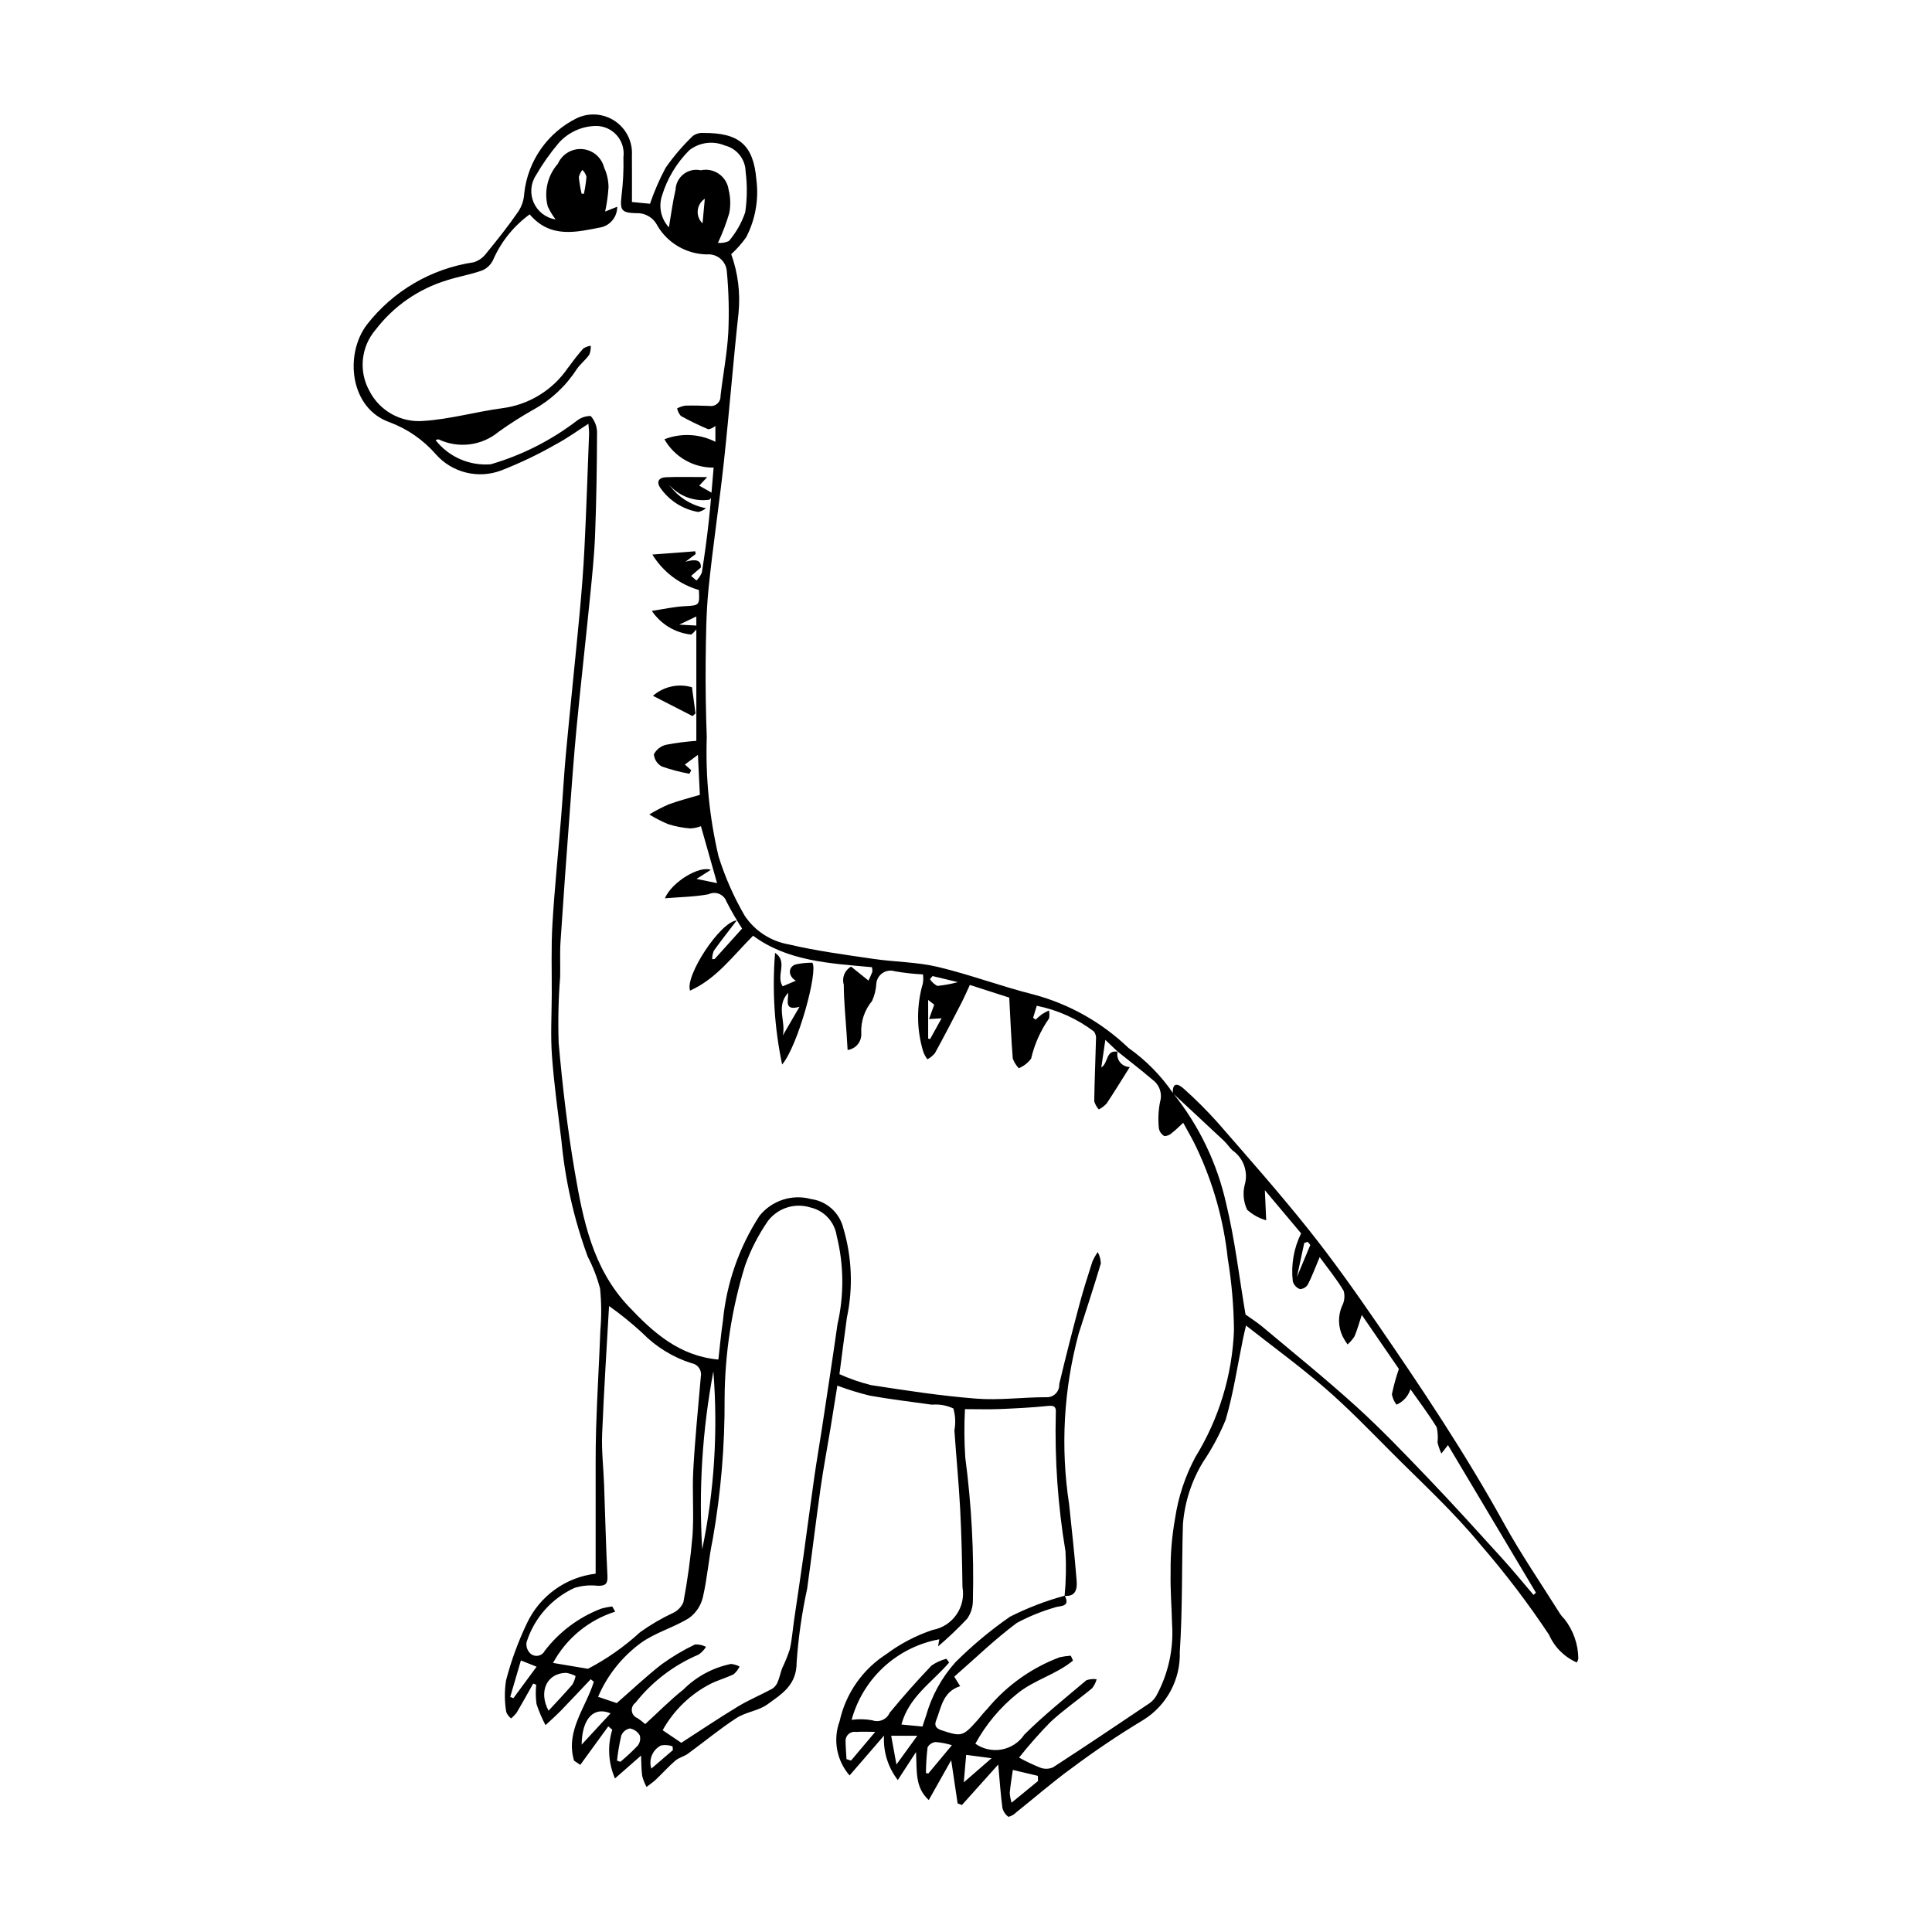 <?xml version="1.0" encoding="UTF-8"?>
<!-- Uploaded to: ICON Repo, www.svgrepo.com, Generator: ICON Repo Mixer Tools -->
<svg fill="#000000" width="800px" height="800px" version="1.1" viewBox="144 144 512 512" xmlns="http://www.w3.org/2000/svg">
 <g>
  <path d="m454.82 433.72c-0.168-3.141 1.547-2.434 2.898-1.195 3.113 2.777 6.066 5.723 8.852 8.828 8.133 9.34 16.348 18.625 24.07 28.297 6.457 8.082 12.457 16.551 18.324 25.082 11.836 17.207 23.434 34.562 33.543 52.883 4.555 8.254 9.914 16.062 14.926 24.062v0.004c0.336 0.5 0.727 0.961 1.16 1.379 2.356 3.004 3.648 6.699 3.68 10.512-0.074 0.355-0.211 0.695-0.41 0.996-3.281-1.434-5.902-4.047-7.344-7.324-5.527-8.324-11.582-16.285-18.125-23.836-7.246-8.852-15.797-16.641-23.891-24.785-5.656-5.691-11.262-11.477-17.316-16.727-6.641-5.762-13.773-10.953-20.973-16.613-0.289 1.242-0.551 2.258-0.762 3.285-1.492 7.227-2.562 14.578-4.625 21.641l0.004-0.004c-1.605 3.934-3.617 7.691-6 11.215-3.066 5.019-4.898 10.699-5.348 16.566-0.332 11.258-0.082 22.547-0.828 33.773 0.234 7.293-3.434 14.16-9.625 18.023-6.59 3.969-12.977 8.27-19.137 12.883-5.031 3.652-9.73 7.762-14.598 11.641v-0.004c-0.566 0.574-1.273 0.98-2.051 1.18-0.805-0.578-1.371-1.43-1.602-2.394-0.465-3.481-0.695-6.992-1.102-11.473-3.43 3.828-6.523 7.277-9.617 10.727l-1.145-0.418-1.703-11.453-5.945 10.559c-3.75-3.41-3.094-7.789-3.379-12.719l-4.828 7.418v-0.004c-2.602-3.356-3.898-7.539-3.652-11.773l-9.125 10.559c-1.695-1.945-2.832-4.312-3.297-6.852-0.461-2.539-0.23-5.152 0.668-7.57 1.625-7.312 6.066-13.684 12.367-17.73 3.723-2.777 7.871-4.945 12.281-6.414 5.309-0.969 8.84-6.043 7.898-11.359-0.098-6.902-0.25-13.809-0.613-20.703-0.367-6.953-1.051-13.887-1.527-20.832 0.363-1.926 0.27-3.914-0.277-5.797-1.781-0.832-3.754-1.18-5.711-1.004-5.488-0.777-11-1.414-16.453-2.398-2.91-0.711-5.777-1.594-8.578-2.648-0.648 4.047-1.238 7.781-1.852 11.512-0.855 5.191-1.844 10.363-2.582 15.57-1.266 8.922-2.324 17.875-3.578 26.797l-0.004 0.004c-1.387 6.391-2.316 12.875-2.773 19.398 0.039 6.133-3.996 8.453-7.723 11.176-2.363 1.727-5.738 2.023-8.223 3.637-4.461 2.894-8.57 6.324-12.875 9.461-1.012 0.738-2.383 1.016-3.316 1.82-1.82 1.562-3.426 3.379-5.172 5.031-0.758 0.719-1.645 1.301-2.473 1.945v0.004c-0.488-0.914-0.871-1.879-1.137-2.879-0.246-1.664-0.211-3.371-0.312-5.441l-6.91 6.066c-1.777-4.078-2.035-8.66-0.719-12.91l-1.051-0.898-7.426 10.215-1.645-1.117c-2.356-7.824 3.098-14.027 5.238-20.918l-0.836-0.656c-2.629 2.773-5.231 5.57-7.894 8.312-1.301 1.34-2.719 2.57-4.082 3.852l0.004-0.004c-0.953-1.805-1.754-3.684-2.387-5.617-0.227-1.691-0.254-3.398-0.082-5.094l-0.793-0.312c-1.449 2.574-2.871 5.164-4.375 7.703-0.438 0.57-0.941 1.086-1.5 1.535-0.555-0.449-0.992-1.027-1.273-1.684-0.461-2.762-0.48-5.582-0.059-8.348 1.355-5.215 3.207-10.285 5.527-15.145 3.391-7.246 10.281-12.23 18.227-13.18 0-6.594-0.012-13.148 0.004-19.703 0.016-6.312-0.07-12.629 0.125-18.934 0.266-8.617 0.797-17.23 1.121-25.848 0.324-3.711 0.297-7.441-0.086-11.148-0.785-2.91-1.879-5.727-3.269-8.402-3.625-9.867-5.961-20.16-6.953-30.625-0.918-7.519-1.969-15.031-2.519-22.582-0.395-5.41-0.074-10.875-0.051-16.312 0.027-6.191-0.188-12.395 0.176-18.566 0.559-9.484 1.543-18.945 2.309-28.418 0.465-5.75 0.77-11.516 1.309-17.262 1.141-12.184 2.434-24.355 3.574-36.543 0.547-5.84 1.008-11.695 1.301-17.555 0.496-10.027 0.832-20.062 1.215-30.094 0.031-0.77-0.09-1.543-0.168-2.742-3.023 1.93-5.613 3.844-8.43 5.328-4.723 2.723-9.641 5.078-14.719 7.055-2.965 1.113-6.199 1.305-9.277 0.547-3.074-0.758-5.848-2.426-7.961-4.789-3.316-3.828-7.539-6.766-12.281-8.543-10.559-3.668-12.016-17.945-6.066-25.836 6.957-8.973 17.117-14.906 28.348-16.562 1.344-0.426 2.516-1.27 3.344-2.406 2.918-3.562 5.789-7.184 8.41-10.969v0.004c0.977-1.465 1.539-3.168 1.625-4.93 0.938-8.566 6.188-16.066 13.918-19.879 3.269-1.551 7.117-1.262 10.121 0.762 3 2.023 4.711 5.484 4.496 9.098 0.031 4.031 0.004 8.059 0.004 12.348l4.785 0.465c1.125-3.293 2.512-6.492 4.156-9.559 2.125-3.039 4.543-5.863 7.219-8.43 0.832-0.582 1.84-0.855 2.852-0.773 9.438-0.051 13.188 3.207 13.965 12.363v0.004c0.676 5.25-0.266 10.578-2.703 15.277-1.152 1.633-2.484 3.137-3.965 4.481 1.805 5.012 2.465 10.367 1.93 15.668-1.43 13.07-2.449 26.184-3.863 39.254-1.215 11.242-2.938 22.434-4.07 33.684-0.645 6.394-0.699 12.863-0.766 19.301-0.07 6.691 0.047 13.387 0.289 20.074-0.352 10.621 0.695 21.242 3.117 31.594 1.719 5.481 4.043 10.754 6.926 15.723 2.691 4.043 6.93 6.801 11.715 7.625 7.359 1.73 14.898 2.727 22.391 3.828 5.688 0.836 11.547 0.816 17.102 2.137 8.59 2.043 16.91 5.203 25.48 7.336l0.004 0.004c9.391 2.527 17.996 7.383 25.016 14.117 4.617 3.258 8.617 7.316 11.805 11.98 6.883 8.555 11.703 18.578 14.094 29.293 2.324 9.609 3.453 19.508 5.129 29.387 1.301 0.938 3.008 2.008 4.539 3.293 8.316 6.977 16.777 13.797 24.812 21.086 6.613 6 12.805 12.48 18.988 18.938 6.66 6.957 13.125 14.105 19.602 21.234 2.879 3.168 5.59 6.496 8.379 9.75l0.637-0.59c-7.809-13.105-15.617-26.207-23.305-39.109l-1.75 2.234c-0.438-0.945-0.777-1.93-1.02-2.941 0.148-1.332 0.078-2.676-0.203-3.984-2.082-3.434-4.539-6.644-6.977-10.113v-0.004c-0.574 1.84-1.926 3.332-3.695 4.09-0.617-0.805-1.035-1.746-1.219-2.746 0.473-2.277 1.09-4.523 1.852-6.719-2.82-4.106-6.176-8.992-9.832-14.316-0.766 2.312-1.215 4.062-1.934 5.695l-0.004-0.004c-0.5 0.797-1.121 1.516-1.832 2.133-0.5-0.684-0.938-1.406-1.32-2.16-1.184-2.504-1.25-5.394-0.18-7.949 0.676-1.242 0.848-2.699 0.48-4.062-1.785-3.059-4.074-5.82-6.367-8.973-1.188 2.824-2.019 5.102-3.121 7.238-0.449 0.738-1.234 1.207-2.098 1.246-0.918-0.344-1.617-1.094-1.898-2.027-0.52-4.375 0.242-8.805 2.195-12.754l-9.605-11.43 0.352 7.969h-0.004c-1.875-0.531-3.598-1.484-5.043-2.793-0.961-2.031-1.195-4.332-0.668-6.516 1.043-3.473-0.285-7.219-3.277-9.266-0.797-0.777-1.41-1.746-2.223-2.508-4.484-4.211-9.008-8.391-13.516-12.582zm-14.629-11.031-3.262-3.106-1.074 7.312c1.934-1.215 1.129-4.699 4.309-4.172-0.211 0.984 0.035 2.008 0.664 2.793 0.629 0.785 1.578 1.246 2.582 1.254-2.09 3.312-4.062 6.551-6.164 9.703-0.594 0.621-1.289 1.141-2.051 1.535-0.562-0.617-0.977-1.355-1.211-2.156 0.074-5.453 0.328-10.902 0.461-16.352 0.105-0.754-0.086-1.52-0.531-2.137-4.473-3.394-9.652-5.727-15.156-6.82l-0.973 3.176 0.664 0.492c0.535-0.508 1.094-0.988 1.68-1.438 0.598-0.367 1.215-0.699 1.852-0.992 0.156 0.699 0.168 1.422 0.027 2.121-2.254 3.215-3.867 6.832-4.754 10.656-0.84 1.117-1.969 1.992-3.262 2.531-0.711-0.738-1.254-1.617-1.598-2.582-0.422-5.262-0.633-10.539-0.934-16.129l-10.434-3.359c-0.848 1.809-1.52 3.383-2.305 4.898-2.281 4.414-4.566 8.832-6.957 13.188l0.004-0.004c-0.559 0.66-1.234 1.211-1.992 1.629-0.5-0.656-0.891-1.391-1.152-2.172-1.738-5.836-1.762-12.051-0.074-17.898 0.152-0.805 0.168-1.629 0.039-2.434-2.496-0.121-4.981-0.398-7.441-0.828-1.074-0.344-2.25-0.188-3.199 0.426-0.949 0.609-1.574 1.617-1.703 2.738-0.086 1.629-0.473 3.223-1.141 4.707-2.012 2.41-3.031 5.496-2.856 8.629 0.113 2.176-1.465 4.074-3.625 4.356-0.098-1.59-0.184-3.031-0.277-4.473-0.273-4.269-0.727-8.539-0.734-12.809v0.004c-0.562-1.859 0.238-3.863 1.93-4.816l4.613 3.703c0.371-0.82 0.738-1.539 1.02-2.297 0.035-0.418 0-0.84-0.098-1.25-11.113-1-22.422-1.586-31.5-8.344-5.422 5.41-9.715 11.418-16.699 14.547-1.461-3.762 7.922-18.207 12.367-18.602-2.246 2.941-4.231 5.441-6.074 8.039-0.293 0.711-0.441 1.469-0.438 2.238l0.645-0.035 7.285-8.082c-1.508-2.312-2.891-4.703-4.144-7.164-0.332-0.926-1.043-1.664-1.957-2.031-0.91-0.367-1.938-0.324-2.816 0.109-3.672 0.684-7.461 0.727-11.547 1.066 1.828-4.312 9.098-8.707 12.172-7.543l-3.785 2.41 5.445 1.117-4.277-15.09-0.004 0.004c-0.898 0.344-1.844 0.543-2.805 0.586-2.008-0.148-3.992-0.531-5.91-1.141-1.723-0.723-3.383-1.582-4.973-2.562 1.648-0.996 3.359-1.887 5.121-2.66 2.664-0.992 5.438-1.68 8.285-2.535l-0.512-10.602-3.453 2.57 1.676 1.5-0.469 0.949c-2.496-0.453-4.949-1.102-7.336-1.945-1.195-0.648-1.984-1.855-2.094-3.211 0.66-1.277 1.848-2.203 3.25-2.535 2.644-0.504 5.316-0.852 8.004-1.035v-32.965l-4.527 2.164 5.144 0.281v-0.004c-0.477 0.922-1.152 1.727-1.973 2.359-4.234-0.445-8.055-2.742-10.434-6.277 3.019-0.453 5.812-1.086 8.629-1.242 3.981-0.223 4.051-0.137 3.84-4.293-5.137-1.484-9.535-4.836-12.332-9.395l11.348-0.867 0.145 0.719-2.715 2.047c2.719-0.773 4.219-0.441 4.062 1.547l-2.57 2.211 1.41 1.223 0.004 0.004c0.617-0.605 1.105-1.332 1.438-2.129 0.707-4.488 1.328-8.996 1.824-13.512 0.516-4.699 0.859-9.422 1.289-14.281l0.004-0.004c-2.648 0.023-5.25-0.66-7.543-1.98-2.293-1.32-4.191-3.231-5.496-5.531 4.391-1.715 9.305-1.469 13.504 0.672v-4.211c-0.527 0.457-1.164 0.77-1.848 0.902-2.5-1.051-4.945-2.238-7.316-3.555-0.488-0.574-0.824-1.262-0.98-1.996 0.676-0.348 1.398-0.594 2.148-0.727 2.129-0.066 4.266 0.008 6.398 0.078 0.762 0.129 1.539-0.098 2.117-0.613 0.574-0.52 0.883-1.27 0.84-2.039 0.656-5.625 1.75-11.215 2.066-16.855 0.242-5.356 0.113-10.719-0.383-16.059-0.074-1.32-0.68-2.555-1.68-3.418-1.004-0.867-2.312-1.289-3.629-1.168-5.394-0.086-10.359-2.969-13.105-7.613-1.039-2.137-3.254-3.438-5.625-3.309-3.906-0.109-4.312-0.781-3.883-4.543h-0.004c0.426-3.422 0.598-6.867 0.512-10.309 0.281-2.106-0.371-4.231-1.781-5.816-1.41-1.59-3.441-2.484-5.566-2.453-3.746 0.074-7.289 1.703-9.789 4.496-2.273 2.688-4.305 5.57-6.07 8.617-1.398 2.168-1.602 4.898-0.547 7.254 1.059 2.352 3.238 4.012 5.785 4.41-0.824-1.07-1.527-2.234-2.09-3.461-1.035-3.984-0.023-8.223 2.699-11.312 1.109-2.539 3.707-4.09 6.469-3.871 2.762 0.223 5.074 2.176 5.766 4.856 0.758 1.645 1.16 3.43 1.176 5.238-0.133 2.168-0.434 4.328-0.898 6.453l3.195-1.27c0.031 2.531-1.66 4.766-4.109 5.418-6.629 1.285-13.516 3.141-19.086-3.398-4.223 3.078-7.559 7.223-9.664 12.008-0.582 1.289-1.633 2.312-2.941 2.856-3.019 1.094-6.242 1.609-9.309 2.598-7.516 2.273-14.125 6.852-18.898 13.086-3.894 4.523-4.562 10.996-1.668 16.219 1.324 2.606 3.398 4.754 5.949 6.172 2.555 1.422 5.473 2.047 8.383 1.801 6.988-0.438 13.867-2.43 20.844-3.363 7.035-0.898 13.352-4.75 17.367-10.594 1.32-1.793 2.672-3.574 4.144-5.238 0.602-0.383 1.281-0.629 1.988-0.719 0.031 0.812-0.105 1.625-0.406 2.383-0.988 1.391-2.418 2.473-3.363 3.887-2.879 4.449-6.816 8.117-11.465 10.668-3.168 1.789-6.238 3.746-9.199 5.863-2.18 1.812-4.836 2.965-7.652 3.32-2.816 0.355-5.676-0.105-8.242-1.32-0.281 0-0.555 0.07-0.801 0.211 3.492 4.449 8.988 6.852 14.625 6.391 8.277-2.414 16.035-6.344 22.879-11.59 1.031-0.793 2.301-1.219 3.606-1.203 1.023 1.164 1.617 2.644 1.676 4.191-0.031 9.082-0.168 18.164-0.516 27.238-0.211 5.5-0.789 10.988-1.332 16.473-1.145 11.48-2.445 22.945-3.551 34.426-0.754 7.863-1.316 15.742-1.906 23.621-0.828 11.109-1.645 22.223-2.371 33.336-0.203 3.098-0.027 6.219-0.102 9.328-0.461 5.852-0.59 11.719-0.391 17.582 1.012 11.371 2.328 22.746 4.254 33.992 2.203 12.844 4.734 25.672 14.254 35.758 6.57 6.961 13.43 13.152 23.816 14.105 0.402-3.465 0.699-6.883 1.207-10.266v-0.004c0.941-9.914 4.266-19.453 9.68-27.809 3.273-4.082 8.656-5.832 13.703-4.453 4.133 0.578 7.5 3.609 8.508 7.66 2.301 7.699 2.633 15.852 0.969 23.711-0.711 5.059-1.336 10.129-1.98 15.027v0.004c2.699 1.215 5.5 2.188 8.371 2.902 9.254 1.422 18.531 2.856 27.855 3.582 6.133 0.48 12.359-0.379 18.543-0.375h-0.004c0.938 0.066 1.859-0.277 2.523-0.941 0.668-0.664 1.016-1.582 0.953-2.519 1.672-7.074 3.484-14.113 5.356-21.137 1.016-3.812 2.219-7.578 3.43-11.34 0.387-0.891 0.863-1.738 1.422-2.531 0.504 0.934 0.785 1.973 0.816 3.031-1.84 6.215-3.898 12.367-5.859 18.547-3.992 14.73-4.859 30.137-2.547 45.227 0.707 6.754 1.457 13.508 1.996 20.277 0.16 2.023-0.113 4.281-3.184 4.027l-0.004-0.004c0.371-3.926 0.449-7.871 0.23-11.809-2.023-12.113-2.879-24.391-2.562-36.668 0.113-1.672-0.426-2.023-2.125-1.848-4.219 0.441-8.469 0.652-12.711 0.824-3.008 0.121-6.023 0.023-9.238 0.023-0.23 4.277-0.203 8.566 0.082 12.84 1.66 12.566 2.336 25.242 2.016 37.914 0 1.723-0.535 3.402-1.531 4.805-2.43 2.578-4.996 5.023-7.695 7.32l0.324-1.887 0.004 0.004c-5.492 1.008-10.586 3.547-14.699 7.32-4.109 3.777-7.07 8.641-8.539 14.023 1.805-0.246 3.637-0.207 5.434 0.109 1.828 0.684 3.875-0.188 4.648-1.98 3.535-4.293 7.227-8.457 11.07-12.492h-0.004c1.207-0.844 2.559-1.461 3.984-1.82l0.707 1c-4.438 5.188-10.676 9.062-12.641 16.422l5.59 0.535c0.34-1.043 0.574-1.922 0.906-2.754 1.473-5.293 4.141-10.18 7.805-14.273 4.457-4.445 9.297-8.484 14.465-12.074 4.641-2.344 9.508-4.211 14.523-5.574 1.637 3.18-1.461 2.59-2.695 3.137-3.477 1.008-6.84 2.375-10.027 4.09-5.828 4.344-11.086 9.453-16.566 14.234l1.57 2.519c-4.633 1.473-4.988 5.621-6.367 9.074-0.578 1.445 0.055 2.168 1.527 2.648 5.164 1.688 5.566 1.629 9.328-2.598 0.945-1.062 1.797-2.211 2.797-3.219l-0.004 0.004c5.078-6.109 11.664-10.789 19.102-13.578 0.965-0.207 1.949-0.344 2.934-0.41l0.586 1.297c-4.402 3.656-10.285 5.117-14.707 8.703-4.566 3.66-8.363 8.191-11.172 13.328 2.031 1.43 4.555 1.98 6.996 1.527 2.441-0.457 4.598-1.875 5.981-3.938 5.156-5.129 10.871-9.699 16.438-14.402 0.875-0.312 1.812-0.406 2.731-0.27-0.238 0.855-0.637 1.656-1.18 2.359-3.664 3.047-7.621 5.766-11.098 9.004-2.922 2.988-5.688 6.125-8.289 9.398 1.852 1.023 3.766 1.926 5.734 2.707 1.074 0.383 2.258 0.332 3.297-0.141 8.586-5.578 17.086-11.281 25.578-17 0.738-0.531 1.352-1.215 1.797-2.008 3.144-5.781 4.582-12.336 4.148-18.902-0.113-4.613-0.496-9.227-0.387-13.832-0.055-4.766 0.344-9.527 1.184-14.223 0.848-5.684 2.664-11.184 5.379-16.25 6.242-10.129 9.766-21.695 10.227-33.582-0.059-6.371-0.609-12.73-1.648-19.02-1.086-10.156-3.871-20.059-8.242-29.293-1.027-2.273-2.344-4.418-3.562-6.691-1.152 1.055-2.008 1.949-2.984 2.684h0.004c-0.539 0.527-1.254 0.832-2.008 0.848-0.77-0.438-1.309-1.195-1.465-2.07-0.242-2.328-0.137-4.676 0.309-6.973 0.672-2.199-0.141-4.586-2.016-5.918-2.992-2.566-6.129-4.961-9.203-7.43zm-115.64 183.17c5.148-3.316 10.004-6.594 15.016-9.621 2.926-1.77 6.121-3.09 9.133-4.731v0.004c0.645-0.445 1.141-1.082 1.414-1.816 0.496-1.156 0.723-2.426 1.168-3.606 0.785-1.617 1.457-3.285 2.016-4.992 0.586-2.551 0.77-5.191 1.148-7.789 0.812-5.598 1.668-11.191 2.457-16.793 0.988-7.016 1.891-14.043 2.894-21.055 0.613-4.301 1.367-8.578 2.019-12.875 1.395-9.207 2.816-18.414 4.125-27.633v-0.004c1.773-7.727 1.703-15.766-0.215-23.461-0.559-3.68-3.305-6.648-6.93-7.492-4.129-1.301-8.633 0.117-11.266 3.551-2.531 3.648-4.57 7.617-6.066 11.797-3.543 11.43-5.375 23.316-5.438 35.281 0.07 12.477-0.977 24.934-3.129 37.223-1.086 5.121-1.445 10.398-2.644 15.488-0.527 2.199-1.816 4.133-3.644 5.461-4.066 2.523-8.938 3.84-12.785 6.609v0.004c-4.984 3.656-8.895 8.578-11.328 14.262l4.949 1.672c4.184-3.648 7.891-7.18 11.918-10.297v0.004c2.773-2.019 5.731-3.773 8.828-5.25 1.008-0.047 2.012 0.168 2.914 0.625-0.504 0.812-1.172 1.516-1.961 2.055-6.574 2.781-12.336 7.176-16.754 12.777-0.691 0.5-1.055 1.332-0.945 2.176 0.105 0.844 0.668 1.559 1.461 1.867 0.73 0.48 1.426 1.016 2.078 1.602 3.434-3.137 6.582-6.348 10.078-9.117 3.457-3.473 7.859-5.844 12.656-6.824 0.797 0.086 1.566 0.316 2.277 0.68-0.367 0.781-0.895 1.473-1.551 2.039-1.984 0.988-4.176 1.562-6.152 2.562v-0.004c-5.352 2.75-9.766 7.027-12.684 12.289zm-18.297-36.125 0.781 1.371h0.004c-7.051 2.223-12.957 7.094-16.48 13.59l9.254 1.551c5.004-2.606 9.645-5.863 13.801-9.684 2.777-1.988 5.734-3.719 8.832-5.16 1.191-0.582 2.137-1.574 2.66-2.793 1.105-5.844 1.91-11.734 2.418-17.66 0.41-5.773-0.117-11.609 0.203-17.395 0.457-8.285 1.297-16.547 2.004-24.816v0.004c0.148-0.793-0.035-1.613-0.504-2.266-0.469-0.656-1.184-1.094-1.98-1.211-4.941-1.578-9.418-4.34-13.051-8.043-2.777-2.559-5.715-4.934-8.793-7.113-0.566 10.168-1.348 22.062-1.832 33.965-0.18 4.441 0.359 8.91 0.52 13.367 0.297 8.07 0.473 16.145 0.887 24.207 0.109 2.117-0.559 2.633-2.512 2.602v0.004c-2.082-0.25-4.191-0.066-6.199 0.547-6.09 2.785-10.715 8.02-12.727 14.406-0.176 1.09 0.195 2.199 0.992 2.965 0.559 0.516 1.328 0.738 2.074 0.609 0.75-0.133 1.395-0.605 1.742-1.281 3.848-5.035 9.016-8.906 14.93-11.176 0.977-0.281 1.973-0.477 2.977-0.59zm15.012-365.48c0.582-3.371 1-6.719 1.762-9.988 0.066-1.621 0.848-3.133 2.133-4.125 1.285-0.992 2.945-1.363 4.531-1.012 1.672-0.371 3.422-0.027 4.828 0.949 1.402 0.977 2.336 2.496 2.57 4.191 0.512 2.039 0.57 4.164 0.172 6.227-0.801 2.695-1.805 5.328-3 7.871 0.988 0.094 1.988-0.074 2.891-0.48 1.914-2.242 3.387-4.828 4.336-7.617 0.527-3.582 0.562-7.215 0.105-10.805-0.062-3.277-2.309-6.102-5.488-6.902-3.137-1.324-6.742-0.848-9.43 1.246-3.371 3.367-5.859 7.512-7.246 12.07-0.953 2.918-0.25 6.125 1.84 8.375zm11.781 303.18c-2.93 15.535-3.918 31.371-2.949 47.148 3.203-15.496 4.195-31.371 2.953-47.148zm-43.676 89.922c2.246-2.441 4.336-4.617 6.297-6.906v-0.004c0.418-0.707 0.711-1.48 0.871-2.285-0.773-0.41-1.605-0.691-2.469-0.836-5.047 0.016-7.465 4.84-4.699 10.031zm129.71 18.637-0.039-1.375-6.629-1.566c-0.285 2.004-0.629 4-0.816 6.012h-0.004c0.059 0.906 0.219 1.801 0.48 2.668zm-111.57-5.402 0.898 0.309v-0.004c1.609-1.336 3.141-2.762 4.586-4.273 0.609-0.77 0.816-1.789 0.547-2.734-0.562-0.969-1.527-1.641-2.629-1.832-1.023 0.203-1.875 0.91-2.262 1.875-0.516 2.195-0.898 4.418-1.141 6.66zm60.82-0.402 1.199 0.379 6.422-7.609c-2.035 0-3.551-0.086-5.055 0.023-0.699-0.129-1.422 0.059-1.969 0.52-0.547 0.457-0.859 1.137-0.852 1.848 0.027 1.617 0.164 3.227 0.254 4.84zm31.074 6.16 7.379-6.406-6.738-0.883zm-3.144-9.852c-1.398-0.441-2.84-0.719-4.301-0.832-0.895 0.082-1.691 0.598-2.141 1.375-0.27 2.266-0.414 4.547-0.441 6.832l0.637 0.125c1.961-2.352 3.918-4.703 6.246-7.5zm-98.121-0.148 7.664-8.293c-4.379-1.875-7.566 1.273-7.664 8.293zm88.953-2.356h-6.918l1.391 7.621zm-107.88-10.297 0.84 0.34 6.152-8.34-4.16-1.66zm110.76-184.7v10.242l0.52 0.117 3.031-5.492-3.32 0.195 1.371-3.805zm-67.648 198.8-0.09-1.004c-0.98-0.344-2.035-0.422-3.055-0.23-2.246 1.137-3.336 3.734-2.566 6.133zm-24.199-412.48 0.617 0.043c0.32-1.504 0.551-3.027 0.68-4.559-0.211-0.672-0.582-1.277-1.086-1.77-0.453 0.559-0.773 1.215-0.941 1.918 0.152 1.469 0.395 2.926 0.73 4.367zm93.008 207.35-0.688 0.816h-0.004c0.488 0.766 1.168 1.383 1.977 1.797 1.836-0.188 3.652-0.52 5.434-1.004zm96.559 79.773 3.551-8.523c0.148 0.172-0.273-0.324-0.695-0.82l-0.91 0.309zm-156.91-285.77c-1.066 0.695-1.758 1.844-1.875 3.113-0.121 1.273 0.348 2.527 1.27 3.41z"/>
  <path d="m349.4 396.52c3.535 2.32 0.133 6.043 2.016 8.859l3.488-1.473c-2.094-1.246-2.086-3.625-0.066-4.324v0.004c1.457-0.32 2.945-0.473 4.438-0.453 1.602 2.125-3.777 22.004-8.004 26.969-2.039-9.719-2.672-19.684-1.871-29.582zm2.047 21.906 4.43-7.617c-4.148 1.152-2.965-1.609-2.992-3.719-3.344 3.555-0.559 7.594-1.438 11.336z"/>
  <path d="m331.09 278.68c-0.594 0.504-1.305 0.848-2.066 1-4.031-0.695-7.621-2.969-9.973-6.312-1.207-1.656-0.473-2.805 1.375-2.891 3.406-0.156 6.828-0.043 10.988-0.043l-2.117 2.269 4.047 2.293-1.324 1.43-0.004-0.004c-3.988 0.586-8-0.887-10.66-3.918 2.332 3.231 5.816 5.441 9.734 6.176z"/>
  <path d="m327.38 326.13 0.945 6.945-0.793 0.695-10.496-5.375c2.832-2.473 6.734-3.324 10.344-2.266z"/>
 </g>
</svg>